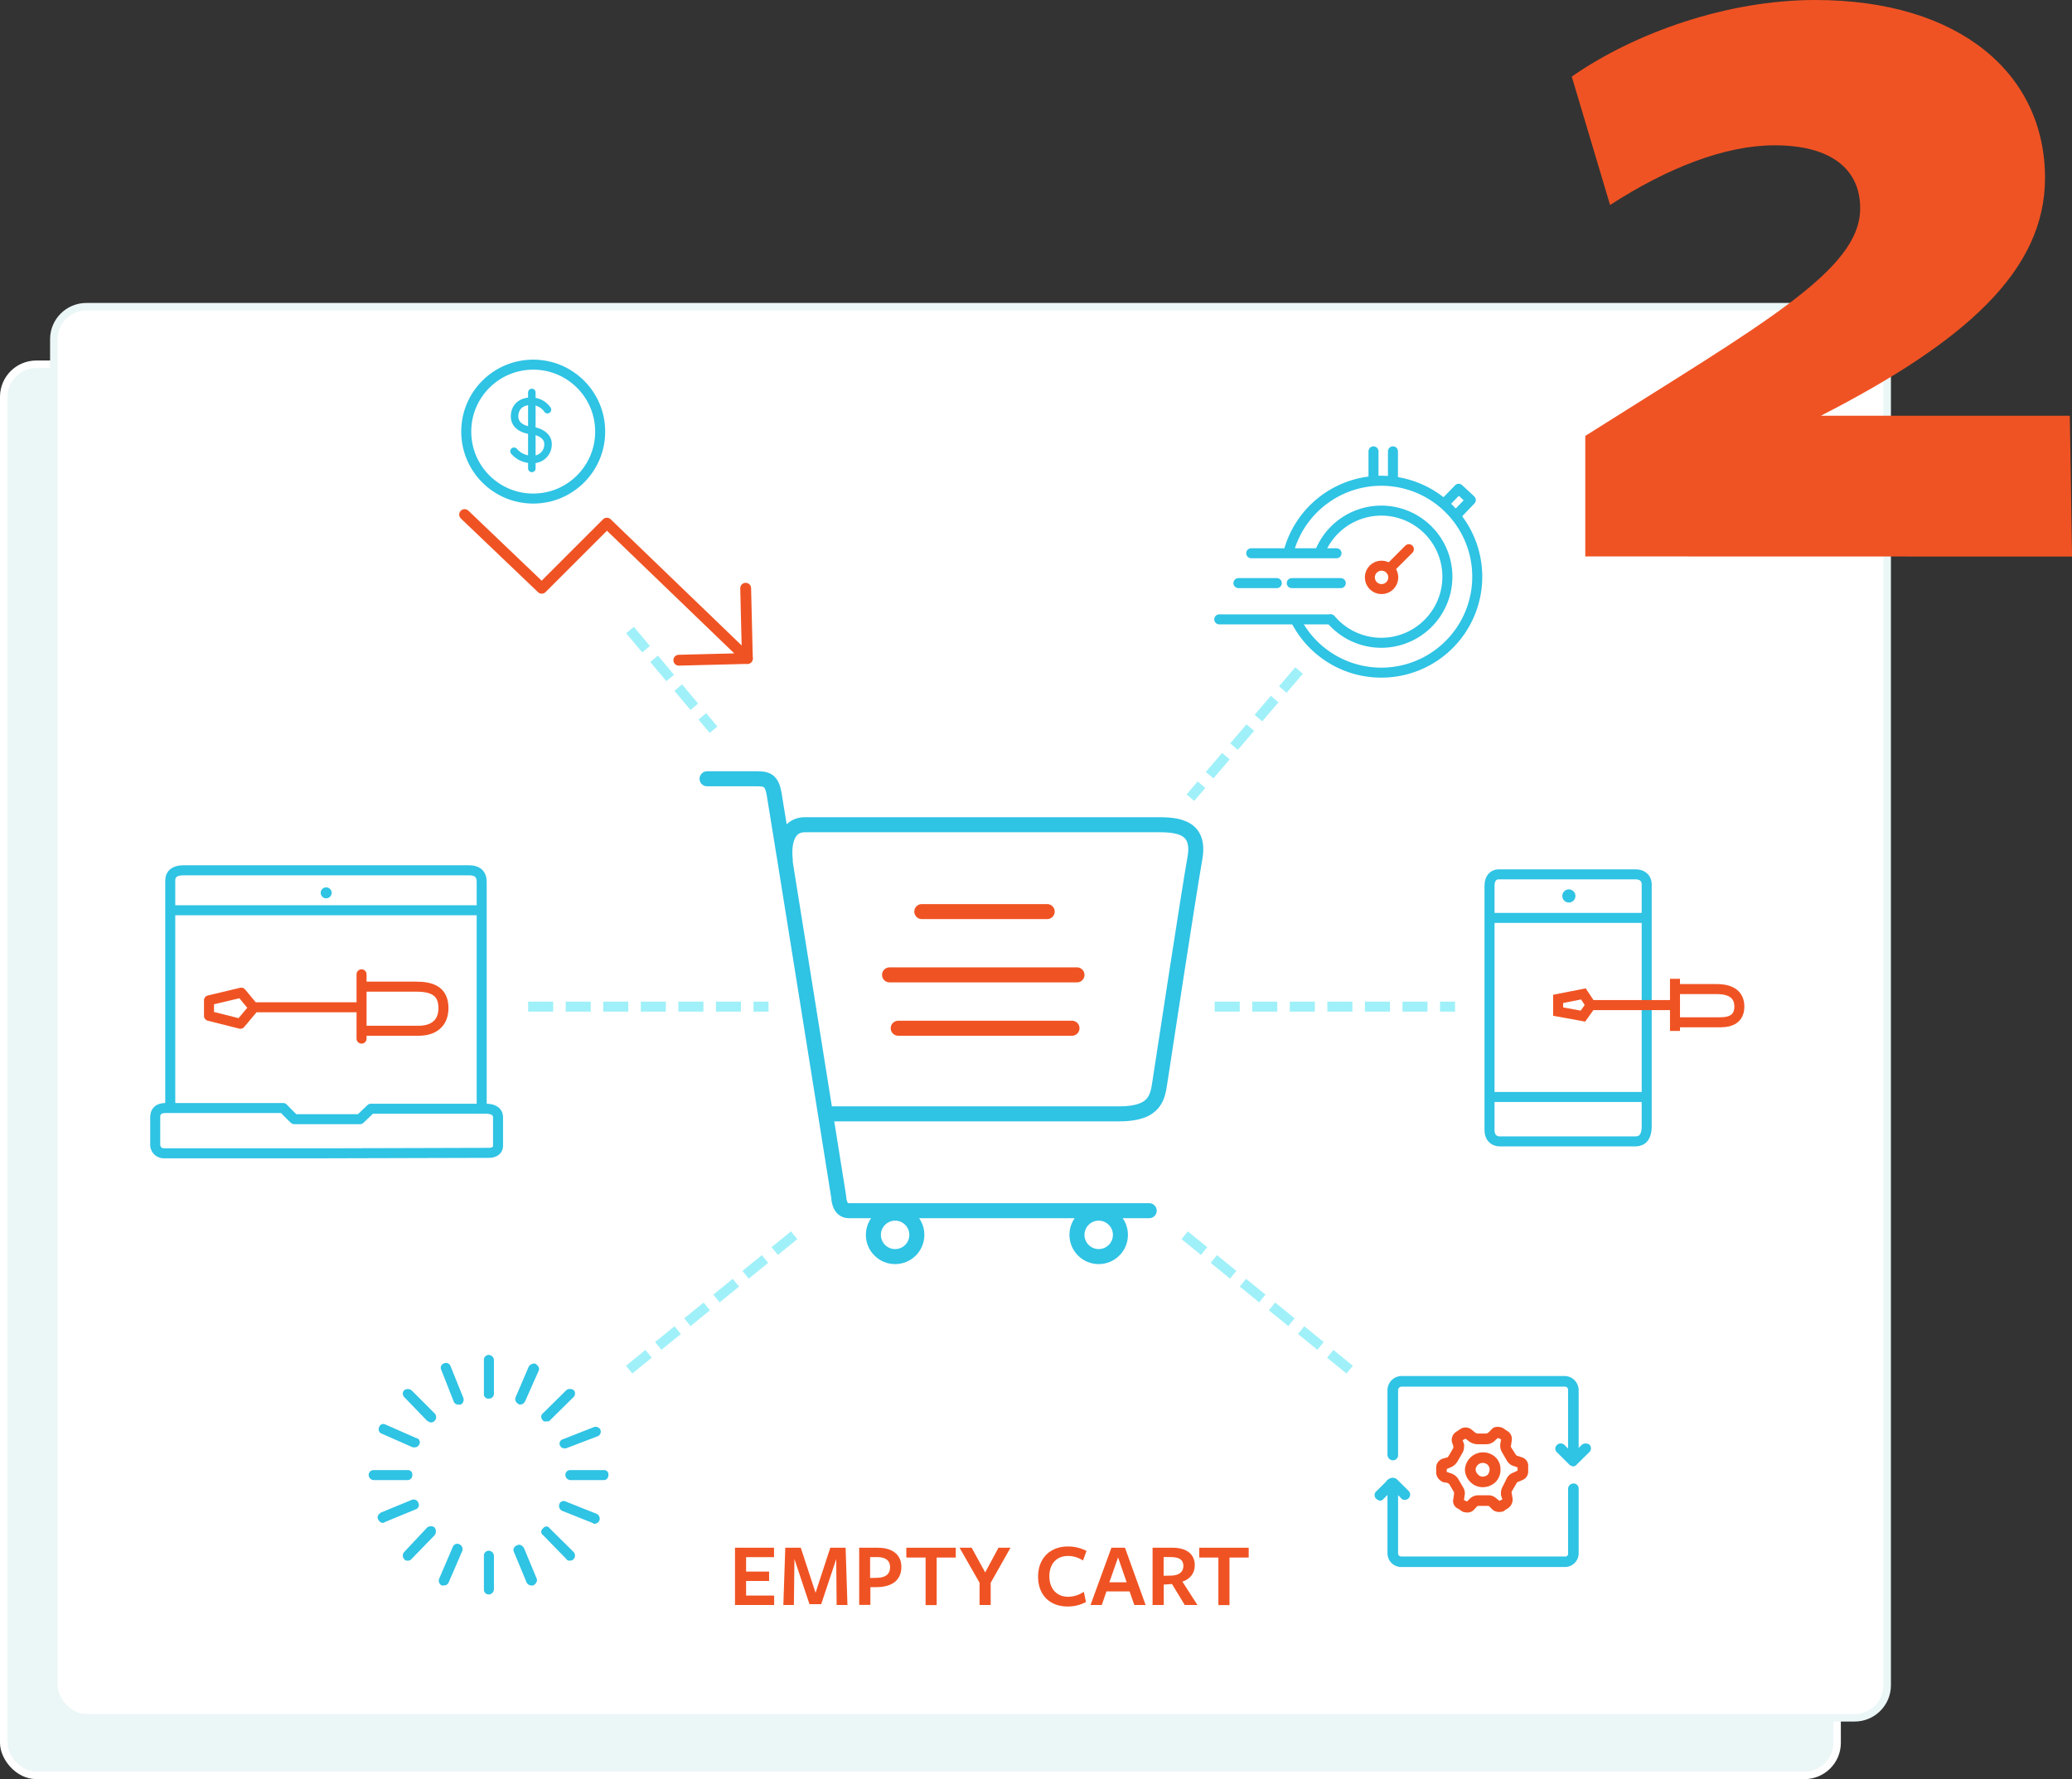 <svg xmlns="http://www.w3.org/2000/svg" viewBox="0 0 827.58 710.77"><rect x="0" y="0" width="827.58" height="710.77" fill="#333333" stroke="none"/><defs><style>.cls-1{fill:#ebf6f7;stroke:#fff;}.cls-1,.cls-12,.cls-15,.cls-16,.cls-17,.cls-19,.cls-2{stroke-miterlimit:10;}.cls-1,.cls-10,.cls-2,.cls-9{stroke-width:3px;}.cls-2{fill:#fff;stroke:#ebf6f7;}.cls-17,.cls-3{fill:#f05323;}.cls-10,.cls-11,.cls-12,.cls-13,.cls-15,.cls-19,.cls-4,.cls-5,.cls-6,.cls-7,.cls-8,.cls-9{fill:none;}.cls-10,.cls-11,.cls-12,.cls-16,.cls-4,.cls-6,.cls-9{stroke:#2fc3e4;}.cls-10,.cls-11,.cls-13,.cls-4,.cls-5,.cls-6,.cls-7,.cls-8,.cls-9{stroke-linecap:round;stroke-linejoin:round;}.cls-4,.cls-5,.cls-6{stroke-width:6px;}.cls-16,.cls-17,.cls-18,.cls-4,.cls-7,.cls-9{fill-rule:evenodd;}.cls-13,.cls-15,.cls-17,.cls-5,.cls-7,.cls-8{stroke:#f05323;}.cls-7,.cls-8{stroke-width:4.33px;}.cls-11,.cls-12,.cls-13,.cls-15,.cls-19{stroke-width:4px;}.cls-14,.cls-16,.cls-18{fill:#2fc3e4;}.cls-16,.cls-17{stroke-width:0.81px;}.cls-19{stroke:#a0f0f9;stroke-dasharray:10 5;}</style></defs><g id="Layer_2" data-name="Layer 2"><g id="Desktop"><g id="Scenarios"><g id="_2" data-name="2"><g id="Layer_14" data-name="Layer 14"><rect class="cls-1" x="1.5" y="145.53" width="732.26" height="563.74" rx="13"/><rect class="cls-2" x="21.5" y="122.53" width="732.26" height="563.74" rx="13"/></g><path class="cls-3" d="M633.18,222.3V174.15c71.1-45,109.8-66.15,109.8-90.9,0-15.75-11.7-25.2-34.2-25.2-19.8,0-42.75,9-65.7,23.85l-15.3-51.3C653,13.05,689.88,0,725,0c58,0,91.8,29.7,91.8,71.1,0,36.9-31.5,65.25-89.55,95h99.45l.9,56.25Z"/><g id="Layer_31" data-name="Layer 31"><g id="Layer_18" data-name="Layer 18"><path class="cls-4" d="M282.41,311.13h19.83c4,0,5.95.5,6.94,5.95S335,478.22,335,478.22s0,5.46,4,5.46h120"/><path class="cls-4" d="M313.64,343.36s-2-13.88,7.93-13.88H460.4c7.93,0,19.34-.5,16.86,13.39s-12.89,82.3-13.88,88.75S461.89,445,447,445H330"/><line class="cls-5" x1="368.18" y1="364.19" x2="418.26" y2="364.19"/><line class="cls-5" x1="355.29" y1="389.47" x2="430.16" y2="389.47"/><line class="cls-5" x1="358.76" y1="410.79" x2="428.17" y2="410.79"/><circle class="cls-6" cx="357.52" cy="493.34" r="8.68"/><circle class="cls-6" cx="438.83" cy="493.34" r="8.68"/><polyline class="cls-7" points="271.13 263.76 298.51 263.07 242.39 209 216.38 235.01 185.58 205.58"/><line class="cls-8" x1="297.83" y1="235.01" x2="298.51" y2="263.07"/><path class="cls-9" d="M218.66,163.66a7.85,7.85,0,0,0-6.42-3.37c-4.33,0-6.71,2.52-6.71,6.06s3.19,5.27,6.65,5.63,6.7,2.24,6.7,5.34a5.94,5.94,0,0,1-6.35,6.21,9.26,9.26,0,0,1-7.22-3.25"/><line class="cls-10" x1="212.42" y1="156.79" x2="212.42" y2="187.14"/><circle class="cls-11" cx="212.97" cy="172.43" r="26.75"/><line class="cls-11" x1="533.82" y1="221.03" x2="499.75" y2="221.03"/><line class="cls-11" x1="531.27" y1="247.44" x2="486.98" y2="247.44"/><path class="cls-12" d="M517.37,247.44a38.33,38.33,0,1,0-2.61-27.26"/><path class="cls-11" d="M531.54,247.44a26.4,26.4,0,1,0-4.18-27.26"/><line class="cls-11" x1="494.64" y1="232.96" x2="509.97" y2="232.96"/><line class="cls-11" x1="515.94" y1="232.96" x2="535.53" y2="232.96"/><circle class="cls-13" cx="551.81" cy="230.67" r="4.68"/><line class="cls-13" x1="555.55" y1="226.59" x2="562.72" y2="219.41"/><polyline class="cls-11" points="577.13 200.93 582.62 195.27 587.46 199.78 581.7 205.76"/><line class="cls-11" x1="548.59" y1="180.32" x2="548.59" y2="191.19"/><line class="cls-11" x1="556.36" y1="180.32" x2="556.36" y2="191.19"/><path class="cls-11" d="M131,460.75H65.49A3.42,3.42,0,0,1,62,457.13V446.38c0-2,.92-3.71,4.17-3.71h46.92c4.08,4.17,4.46,4.45,4.46,4.45h26.24l4.36-4.17H194c3.25,0,4.92,1.29,4.92,3.43v11.33c0,1.77-1.39,2.86-3.71,2.86Z"/><path class="cls-11" d="M68,442.48V351.69c0-2.5,1.77-4,5.2-4h114c2.13,0,5.19.46,5.19,4.63v90.14"/><line class="cls-11" x1="68.36" y1="363.66" x2="191.8" y2="363.66"/><polyline class="cls-13" points="144.04 402.42 101.19 402.42 96.37 396.58 83.48 399.64 83.48 405.85 96 409 101.29 402.7"/><line class="cls-13" x1="144.41" y1="389.25" x2="144.41" y2="414.94"/><path class="cls-13" d="M144.69,394.17H166c5.56,0,11.12,1.11,11.12,8.53,0,6.3-4.17,9.09-9.92,9.09H144.87"/><circle class="cls-14" cx="130.28" cy="356.7" r="2.19"/><circle class="cls-14" cx="626.62" cy="357.94" r="2.63"/><path class="cls-12" d="M653.37,349.32H598.43c-1.63,0-3.5,1.27-3.5,4.47v97.8c0,2.54,1.51,4.41,4.1,4.41H653c1.87,0,4.71-.54,4.71-6.1V353.37C657.66,350.23,655.3,349.32,653.37,349.32Z"/><line class="cls-12" x1="595.05" y1="366.71" x2="657.35" y2="366.71"/><line class="cls-12" x1="595.11" y1="438.25" x2="657.59" y2="438.25"/><polyline class="cls-15" points="668.76 401.54 635.38 401.54 632.42 397.07 622.34 399.07 622.34 404.14 632.24 405.95 635.38 401.54"/><line class="cls-15" x1="669.01" y1="391.04" x2="669.01" y2="411.87"/><path class="cls-15" d="M669.13,395.14h16.36c3.2,0,9.23.55,9.23,7s-6.09,6.27-8.15,6.27H669.19"/><path class="cls-16" d="M625,625.63H559.72a5.09,5.09,0,0,1-5.14-5.1V594.76a1.84,1.84,0,0,1,1.71-1.7,1.64,1.64,0,0,1,1.72,1.7v25.77a1.63,1.63,0,0,0,1.71,1.7H625a1.5,1.5,0,0,0,1.71-1.7V594.76a1.84,1.84,0,0,1,1.71-1.7,1.64,1.64,0,0,1,1.71,1.7v25.77a5.09,5.09,0,0,1-5.13,5.1Z"/><path class="cls-16" d="M628.42,583a1.85,1.85,0,0,1-1.71-1.72v-26a1.65,1.65,0,0,0-1.71-1.71H559.72a1.84,1.84,0,0,0-1.71,1.71v26a1.65,1.65,0,0,1-1.72,1.72,1.85,1.85,0,0,1-1.71-1.72v-26a5.31,5.31,0,0,1,5.14-5.15H625a5.31,5.31,0,0,1,5.13,5.15v26a1.65,1.65,0,0,1-1.71,1.72Z"/><path class="cls-17" d="M586,603.81a3.56,3.56,0,0,1-1.71-.29l-1.71-1.15a2.94,2.94,0,0,1-1.71-3.44l.29-2v-.86l-2-3.45c-.28-.28-.57-.28-.85-.57l-1.71-.29a4.11,4.11,0,0,1-2.57-3.15v-2.3a3.36,3.36,0,0,1,2.28-3.16l2-.57c.28,0,.28-.29.57-.57l2-3.45v-.86l-.57-1.72a3.47,3.47,0,0,1,1.71-3.73l1.71-1.15a3.46,3.46,0,0,1,3.71.29l1.71,1.43c.29,0,.57.29.86.29h3.42a2.18,2.18,0,0,0,1.42-.57l1.14-1.15c.86-1.15,2.57-1.15,4-.58l1.71,1.15a3.3,3.3,0,0,1,1.71,3.45l-.29,2c-.28.29,0,.58,0,.87l2,3.15c.28.29.57.58.85.58l1.72.57a3.12,3.12,0,0,1,2.28,3.16v2a3.22,3.22,0,0,1-2,3.15l-2,.86a.62.62,0,0,0-.57.58l-2,3.44c0,.29-.29.58,0,.86l.28,1.72a3.75,3.75,0,0,1-1.42,3.74l-1.71,1.14a3.93,3.93,0,0,1-4-.28l-1.43-1.44h0a1,1,0,0,0-.86-.29h-4c-.28,0-.57.29-.85.58L588.32,603a3.26,3.26,0,0,1-2.29.86Zm-1.71-4.31,1.71.86,1.15-1.14a4.51,4.51,0,0,1,3.13-1.44h4a4.28,4.28,0,0,1,3.14,1.15l1.43,1.15,1.71-.86-.57-1.73a4.94,4.94,0,0,1,.57-3.44l1.71-3.44a4.48,4.48,0,0,1,2.56-2l1.72-.86V586l-1.43-.57a4.37,4.37,0,0,1-2.85-2l-2-3.44a5,5,0,0,1-.57-3.45l.29-1.72L598.3,574l-1.14.86a4.46,4.46,0,0,1-3.43,1.72H590a6,6,0,0,1-3.14-1.14l-1.43-1.15-1.71.86.57,1.72a4.92,4.92,0,0,1-.57,3.44l-2,3.45a5.13,5.13,0,0,1-2.28,2l-2,.86v1.72l1.71.57a5.25,5.25,0,0,1,2.85,2l2,3.45a4,4,0,0,1,.57,3.15l-.29,2Zm-6.84-13.2h0"/><path class="cls-17" d="M592.19,593.73a6.31,6.31,0,0,1-4.67-2,6.63,6.63,0,0,1-2-4.55,6.86,6.86,0,0,1,11.38-4.84,6.16,6.16,0,0,1,2,4.84,6.38,6.38,0,0,1-1.76,4.55,7,7,0,0,1-4.67,2Zm0-9.68h0a3.21,3.21,0,0,0-3.21,3.14,3.45,3.45,0,0,0,1.17,2.27,2.67,2.67,0,0,0,2,.86h0a3.38,3.38,0,0,0,2.34-.86,3.72,3.72,0,0,0,.87-2.27,3.2,3.2,0,0,0-.87-2.28,3.38,3.38,0,0,0-2.34-.86Z"/><path class="cls-16" d="M551.18,599.11a2.12,2.12,0,0,1-1.12-.56,1.56,1.56,0,0,1,0-2.52l4.78-4.76a2.12,2.12,0,0,1,2.54,0,1.7,1.7,0,0,1,0,2.24l-5.07,5a1.46,1.46,0,0,1-1.13.56Z"/><path class="cls-16" d="M561,598.77a1.12,1.12,0,0,1-1.12-.56l-4.76-4.72a1.68,1.68,0,0,1,0-2.22,2.09,2.09,0,0,1,2.52,0l4.76,4.72a1.68,1.68,0,0,1,0,2.22,1.54,1.54,0,0,1-1.4.56Z"/><path class="cls-16" d="M628.41,585.34a2.18,2.18,0,0,1-1.13-.56,1.58,1.58,0,0,1,0-2.52l4.79-4.76a2.16,2.16,0,0,1,2.54,0,1.7,1.7,0,0,1,0,2.24l-5.07,5a1.48,1.48,0,0,1-1.13.56Z"/><path class="cls-16" d="M628.16,585.34a2.12,2.12,0,0,1-1.12-.56L622.25,580a1.56,1.56,0,0,1,0-2.52,1.74,1.74,0,0,1,2.25,0l4.79,4.76a1.58,1.58,0,0,1,0,2.52,1.46,1.46,0,0,1-1.13.56Z"/><path class="cls-18" d="M195.28,637a1.92,1.92,0,0,1-2-2V621.53a1.93,1.93,0,0,1,2-2,2.15,2.15,0,0,1,2,2V635a2.14,2.14,0,0,1-2,2Z"/><path class="cls-18" d="M195.28,558.76a1.77,1.77,0,0,1-2-2V543.31a1.93,1.93,0,0,1,2-2,2.15,2.15,0,0,1,2,2v13.44a1.92,1.92,0,0,1-2,2Z"/><path class="cls-18" d="M241,591.32H227.82a2.13,2.13,0,0,1-2-2,1.9,1.9,0,0,1,2-2H241a1.75,1.75,0,0,1,2,2,1.9,1.9,0,0,1-2,2Z"/><path class="cls-18" d="M162.69,591.32H149.25a2.15,2.15,0,0,1-2-2,1.93,1.93,0,0,1,2-2h13.44a1.77,1.77,0,0,1,2,2,1.92,1.92,0,0,1-2,2Z"/><path class="cls-18" d="M227.51,623.48a1.32,1.32,0,0,1-1.33-.67l-9.26-9.49a1.62,1.62,0,0,1,0-2.72,1.54,1.54,0,0,1,2.65,0l9.59,9.49a2.12,2.12,0,0,1,0,2.72,1.8,1.8,0,0,1-1.65.67Z"/><path class="cls-18" d="M172.26,568.29c-.66,0-1-.33-1.65-.66l-9.22-9.54a2,2,0,0,1,0-2.64,2.46,2.46,0,0,1,3,0l9.22,9.22a2.15,2.15,0,0,1-1.32,3.62Z"/><path class="cls-18" d="M218.24,567.9c-.66,0-1,0-1.32-.33-1-1-1-2.3,0-3l9.26-9.17a2.48,2.48,0,0,1,3,0,2,2,0,0,1,0,2.62l-9.59,9.5c-.34.33-.67.33-1.33.33Z"/><path class="cls-18" d="M162.71,623.48a1.31,1.31,0,0,1-1.32-.67,2.12,2.12,0,0,1,0-2.72l9.22-9.83a2.43,2.43,0,0,1,3,0,2.63,2.63,0,0,1,0,3.06l-9.22,9.49a1.8,1.8,0,0,1-1.65.67Z"/><path class="cls-18" d="M212.34,633.41a2.14,2.14,0,0,1-2.06-1.33l-5.13-12.34a1.9,1.9,0,0,1,1.37-2.34c1-.67,2,0,2.74,1l5.13,12.34c.34,1-.34,2-1.37,2.67Z"/><path class="cls-18" d="M183.31,561.15a2.06,2.06,0,0,1-2-1l-5.11-13a1.78,1.78,0,0,1,1-2.4,1.89,1.89,0,0,1,2.73,1l5.1,12.63a2.17,2.17,0,0,1-1,2.74Z"/><path class="cls-18" d="M225.42,578.62a1.88,1.88,0,0,1-1.68-1,1.77,1.77,0,0,1,1-2.59l12.38-4.86a2.14,2.14,0,0,1,2.68,1,2,2,0,0,1-1,2.59l-12.72,4.86Z"/><path class="cls-18" d="M152.75,608.4a2.23,2.23,0,0,1-1.67-1.37c-.67-1,0-2,1-2.72l12.39-5.1a2,2,0,0,1,2.68,1.36,1.77,1.77,0,0,1-1,2.38l-12.39,5.11a1.23,1.23,0,0,1-1,.34Z"/><path class="cls-18" d="M237.41,608.79a1,1,0,0,1-.66-.33l-12.34-4.92a2.18,2.18,0,0,1-1-2.63,1.84,1.84,0,0,1,2.66-1l12.34,4.93a2.19,2.19,0,0,1,1,2.63,2.27,2.27,0,0,1-2,1.31Z"/><path class="cls-18" d="M165.54,578.22h-.67l-12.39-5.45a1.89,1.89,0,0,1-1-2.72,1.72,1.72,0,0,1,2.34-1l12.39,5.45a1.72,1.72,0,0,1,1.34,2.38,2.09,2.09,0,0,1-2,1.36Z"/><path class="cls-18" d="M207.66,561.15a1.07,1.07,0,0,1-.69-.34,2.08,2.08,0,0,1-1-2.67l5.14-12a2.54,2.54,0,0,1,2.74-1.34c1,.67,1.71,1.67,1.37,2.67l-5.48,12.34a2.31,2.31,0,0,1-2.05,1.34Z"/><path class="cls-18" d="M177.42,633.41h-1a2.15,2.15,0,0,1-1-2.73L180.85,618a1.9,1.9,0,0,1,2.74-1,2.15,2.15,0,0,1,1,2.73l-5.47,12.64a1.9,1.9,0,0,1-1.72,1Z"/><line class="cls-19" x1="210.95" y1="402.16" x2="306.95" y2="402.16"/><line class="cls-19" x1="485.16" y1="402.16" x2="581.16" y2="402.16"/></g><g id="Layer_19" data-name="Layer 19"><line class="cls-19" x1="251.63" y1="251.7" x2="284.99" y2="291.53"/><line class="cls-19" x1="518.86" y1="267.87" x2="475.46" y2="318.68"/><line class="cls-19" x1="251.29" y1="547.19" x2="320.22" y2="491.02"/><line class="cls-19" x1="539.07" y1="547.19" x2="470.14" y2="491.02"/></g><path class="cls-3" d="M293.56,641.21V618.33h15.6v3.77H298v5.75h9.19v3.77H298v5.82h11.21v3.77Z"/><path class="cls-3" d="M334,622.87l-6,18h-4.69l-6-18-.22,18.34h-4.21l.77-22.88h6.19l5.9,18,5.89-18h6.12l.73,22.88h-4.32Z"/><path class="cls-3" d="M350.24,634.07l-2.6,0v7.1h-4.47V618.33h7.4c6.34,0,9.45,3.18,9.45,7.65C360,631.25,356.39,634,350.24,634.07Zm0-12h-2.71v8.35l2.86-.07c3.4-.08,5.12-1.54,5.12-4.21S353.79,622.06,350.28,622.06Z"/><path class="cls-3" d="M374.12,622.25v19h-4.43v-19H362v-3.92h19.74v3.92Z"/><path class="cls-3" d="M395.69,632.35v8.86h-4.44v-8.89l-8-14h4.83l5.42,9.88,5.31-9.88h4.8Z"/><path class="cls-3" d="M432.56,623.45a10.71,10.71,0,0,0-6-1.83c-4.46,0-7.43,3.08-7.43,8.06s2.89,8.24,7.51,8.24a11.24,11.24,0,0,0,6.26-2l.84,4.1a15.2,15.2,0,0,1-7.29,1.79c-7,0-11.82-4.43-11.82-11.93,0-7.33,4.79-12.05,11.93-12.05a15.87,15.87,0,0,1,7.4,1.79Z"/><path class="cls-3" d="M457.57,641.21h-4.51l-1.9-5.42h-9.23l-1.87,5.42h-4.5l8.35-22.88h5.42Zm-11-19-3.48,9.93H450Z"/><path class="cls-3" d="M464.82,641.21h-4.47V618.33h8c5.79,0,8.86,2.74,8.86,6.95,0,3.26-1.83,5.53-4.94,6.6l6,9.33H473.2l-5.09-8.38-3.29.22Zm3.29-11.75c2.75-.15,4.55-1.39,4.55-3.88s-1.8-3.52-5-3.52h-2.89v7.47Z"/><path class="cls-3" d="M491.07,622.25v19h-4.43v-19H479v-3.92h19.74v3.92Z"/></g></g></g></g></g></svg>